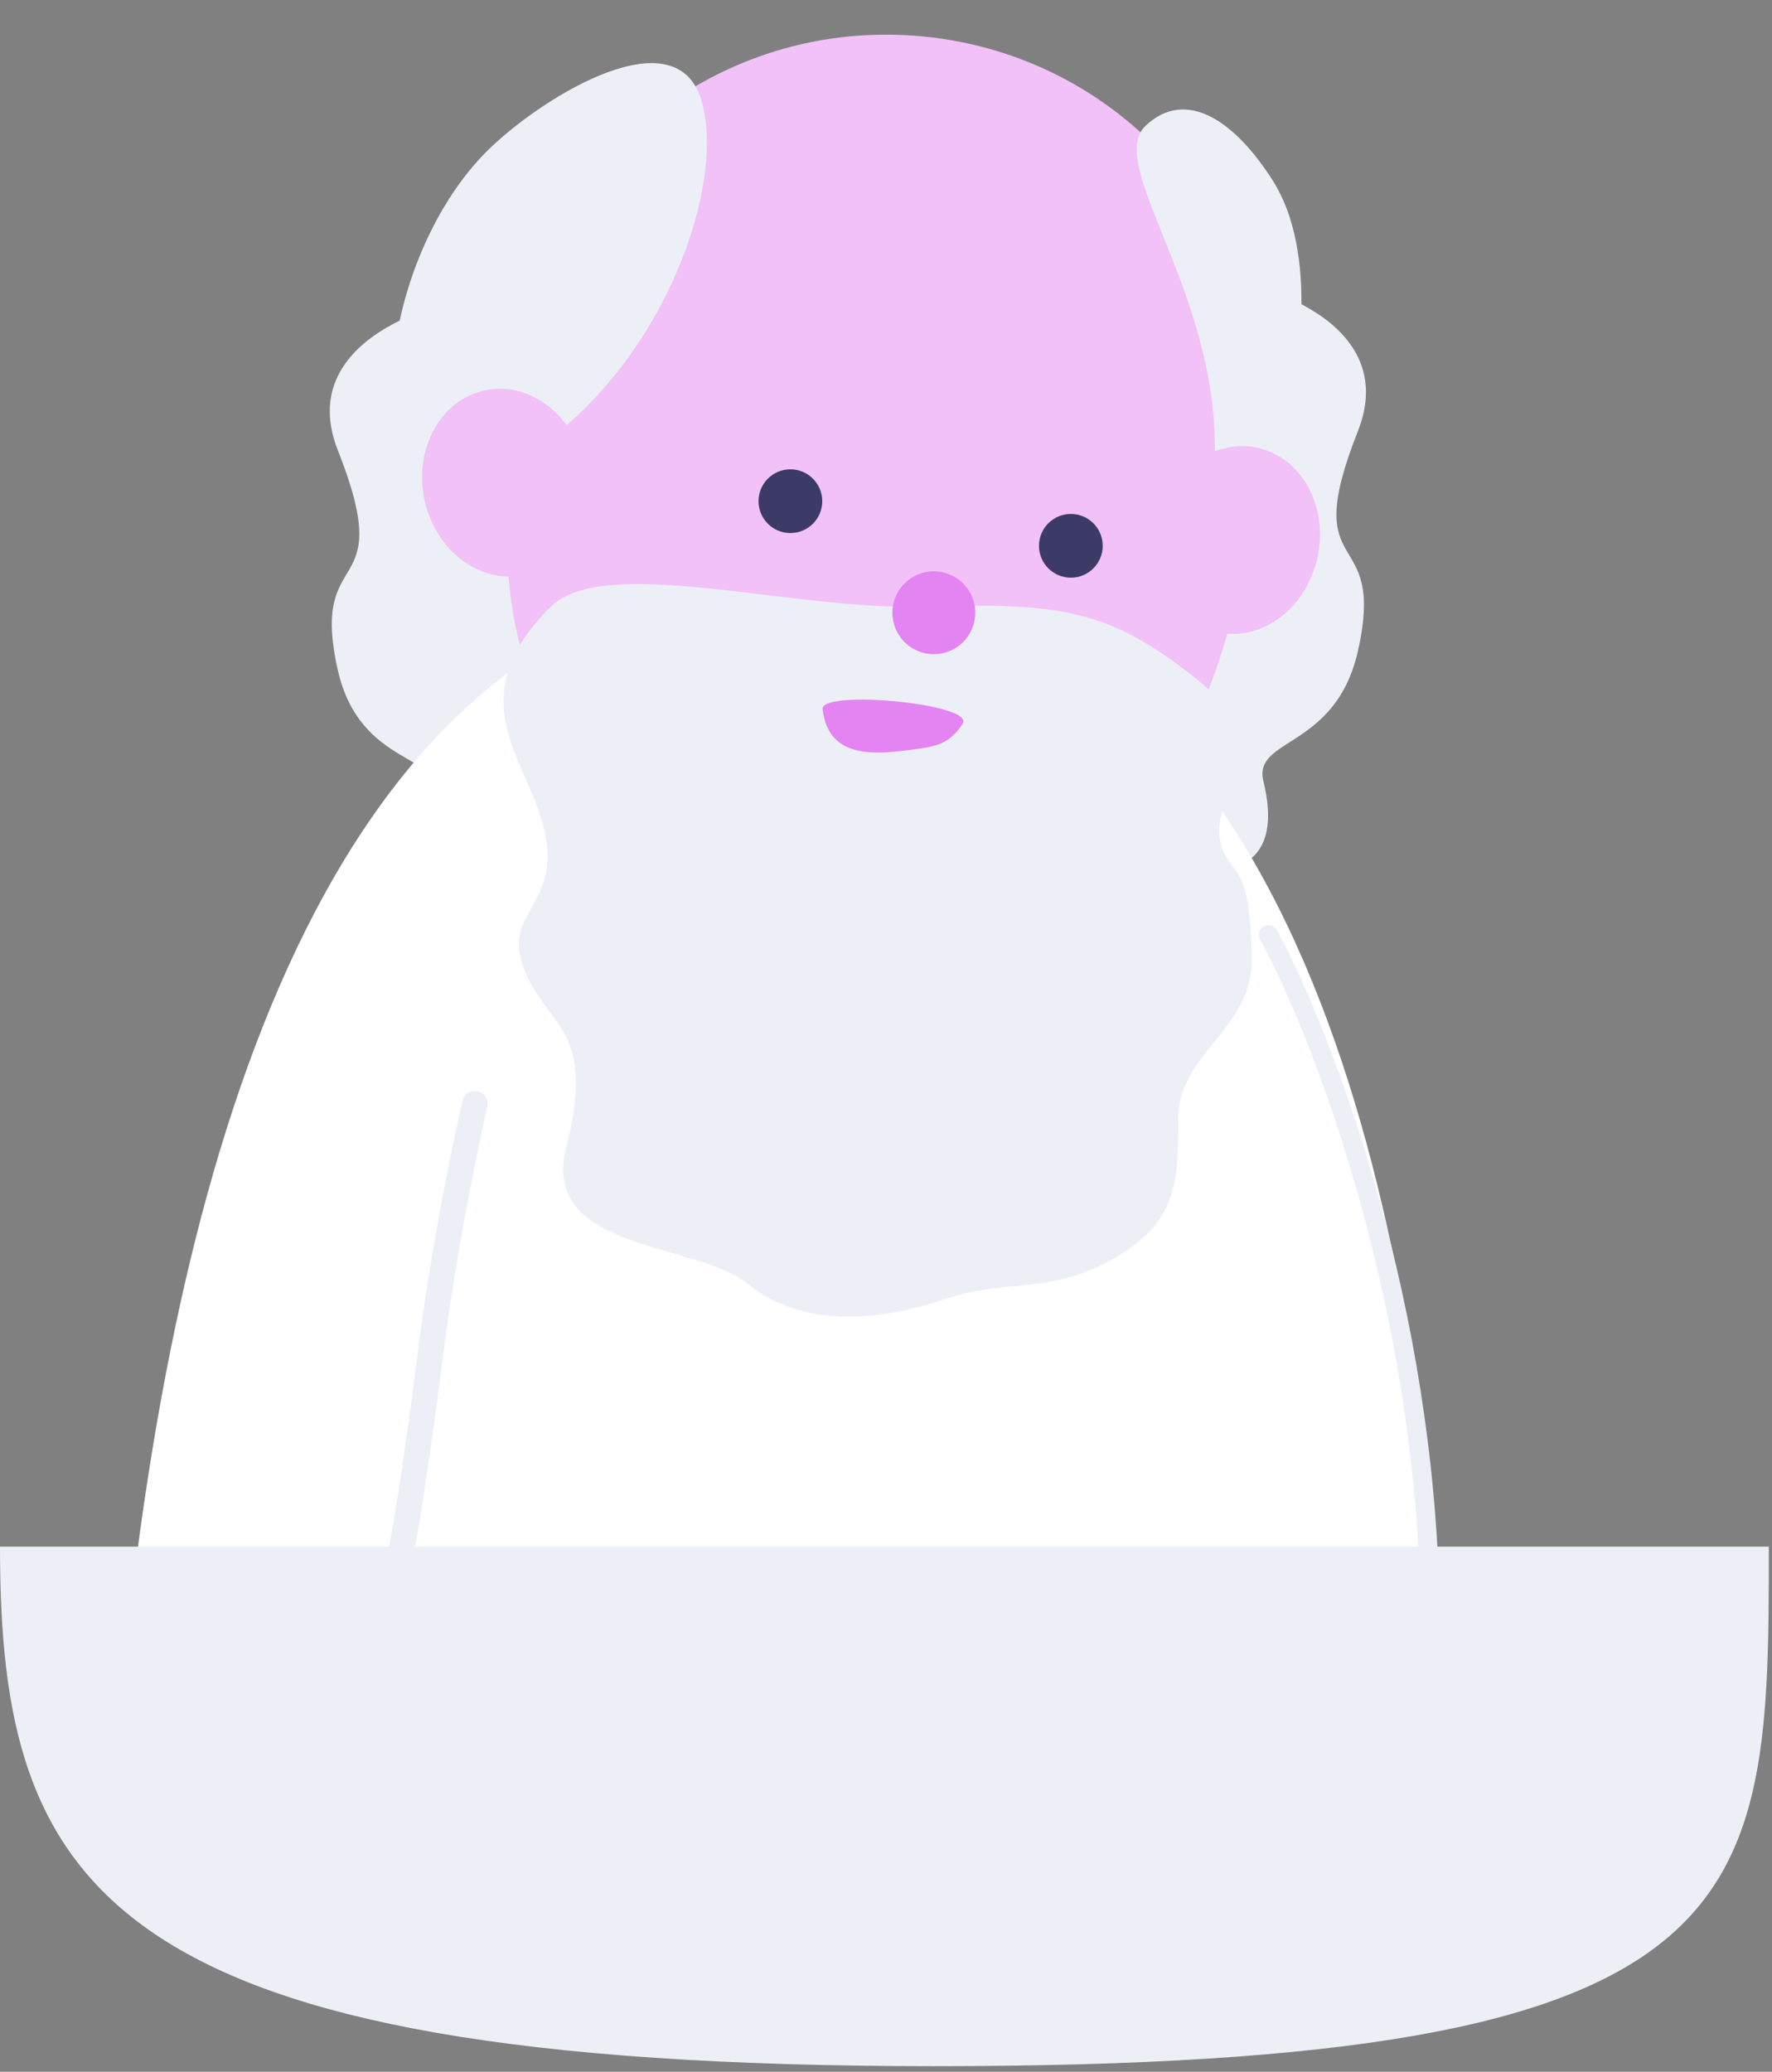 <svg xmlns="http://www.w3.org/2000/svg" width="278" height="325" fill="none"><rect width="100%" height="100%" fill="#808080" stroke="none"/><path fill="#EDEFF7" d="M213.038 67.623c6.772-17.108-15.501-24-24.501-24 9 33-33.099 88.5-21.499 90.5 14.5 2.5 36.17 8.927 31.17-11.573-1.687-6.915 11.329-4.927 14.829-20.427 4.582-20.286-9.5-10.5.001-34.5M52.999 70.623c-6.772-17.108 15.501-24 24.5-24-8.999 33 39.101 99.5 27.501 101.5-14.5 2.5-41.5-2.5-36.5-23 1.687-6.915-12-4.5-15.5-20-4.582-20.286 9.5-10.5-.001-34.5"/><path fill="#fff" d="M225.5 247.656H21c8.5-68 31.8-159 107-157s93 98.499 97.5 157"/><path fill="#F1C1F8" d="M197.513 68.483c-3.098 31.496-8.449 74.439-63.495 69.025-61.396-6.039-56.044-48.982-52.947-80.478 3.098-31.497 31.676-54.466 63.831-51.303 32.154 3.162 55.709 31.259 52.611 62.756"/><circle cx="124" cy="78.623" r="5" fill="#3C3B67"/><circle cx="168" cy="85.623" r="5" fill="#3C3B67"/><path fill="#EDEFF7" d="M86.41 95.184c8.5-8.344 37.999.683 59 0s28.886.5 42.5 11.5c13.613 11 2.255 17.338 3.433 24.736 1.04 6.531 5 2 5 19.5 0 10.5-11.5 14.5-11.5 24.5v.197c.001 9.896.001 16.889-12 22.803-9.214 4.541-15.148 2.163-25 5.5-9.613 3.256-21.999 4.5-30.499-2.5-8.013-6.599-32.77-5.037-28.5-21.5 5.055-19.5-3.97-19-7-29-2.728-9 8.5-9.5 2-25.5-3.64-8.958-9.927-17.971 2.566-30.236M84.5 70.123c-30.426 21.297-28.001-27.5-7.501-47 8.852-8.42 29.001-20.5 33.001-7.5s-5.5 40.5-25.5 54.5M190.59 70.103c0 34.247 23.027-19.722 9.135-41.703-5.999-9.492-13.673-14.65-20.001-8.674s10.866 25.397 10.866 50.377"/><ellipse fill="#F1C1F8" rx="12.92" ry="14.741" transform="matrix(-.909 .416 .367 .93 79.154 75.713)"/><ellipse fill="#F1C1F8" rx="12.92" ry="14.741" transform="matrix(.909 .416 -.367 .93 194.154 84.713)"/><circle cx="146.5" cy="96.123" r="6.5" fill="#E384F2"/><path fill="#E384F2" d="M129.048 111.265c-.404-3.136 24.02-.889 21.973 2.276-2.34 3.617-4.792 3.645-9.497 4.25-7.996 1.028-11.753-.909-12.476-6.526"/><path stroke="#EDEFF7" stroke-linecap="round" stroke-width="4" d="M74.5 173.123s-4.5 19.5-7 39.5-4.5 30.5-4.5 30.5"/><path stroke="#EDEFF7" stroke-linecap="round" stroke-width="3" d="M199 146.623c7.265 13.279 22.436 51.069 25 96"/><path fill="#EDEFF7" d="M146.5 324.123c-130.4 0-146.5-28-146.5-81.5h277.5c0 56.5-.6 81.5-131 81.5"/></svg>